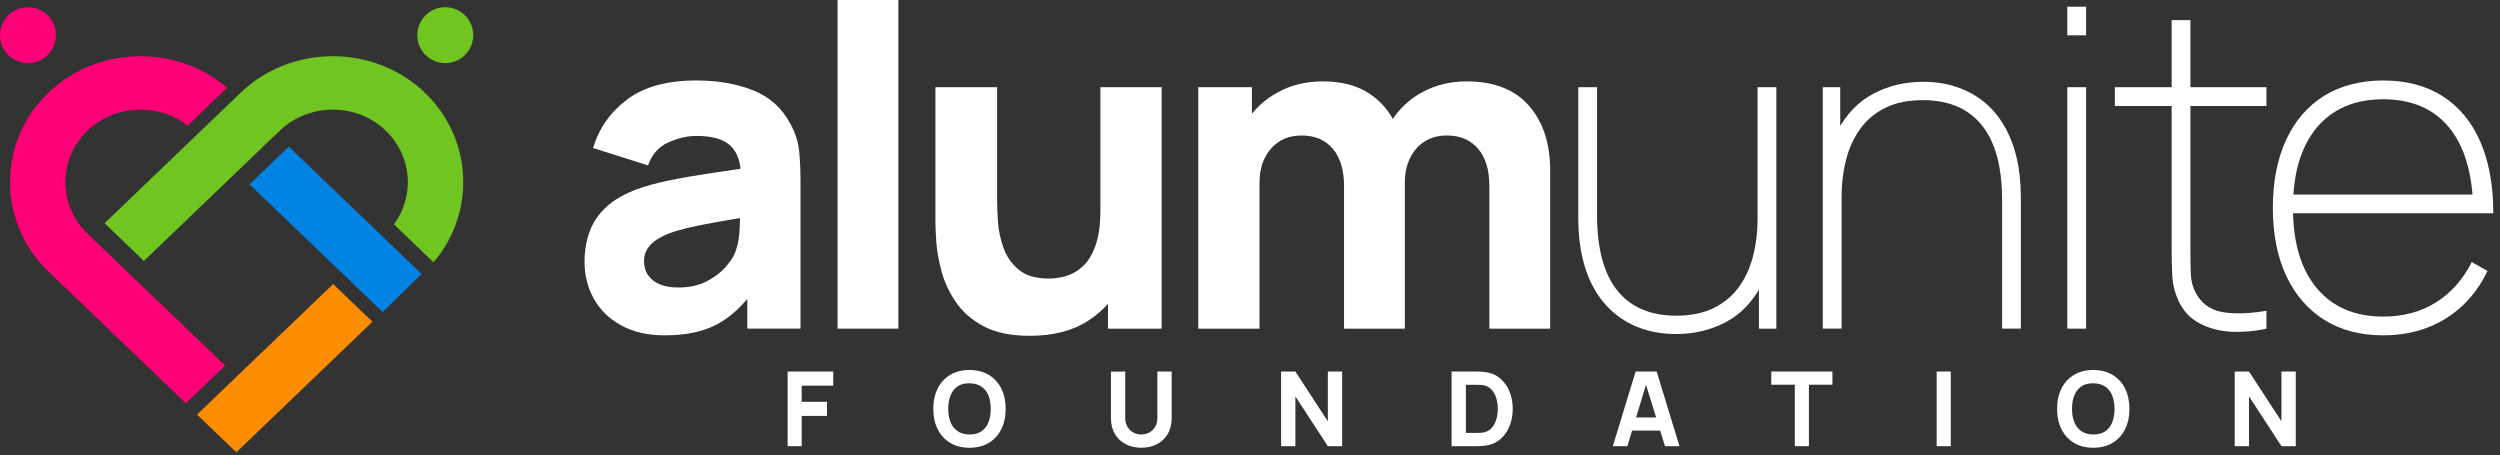 <svg width="368" height="67" viewBox="0 0 368 67" fill="none" xmlns="http://www.w3.org/2000/svg">
<rect x="0" y="0" width="368" height="67" fill="#333333" stroke="none"/>
<path d="M97.893 49.363C95.348 49.363 93.187 48.869 91.432 47.892C89.665 46.916 88.316 45.611 87.416 43.976C86.506 42.341 86.045 40.542 86.045 38.568C86.045 36.923 86.297 35.42 86.802 34.059C87.307 32.699 88.13 31.491 89.259 30.45C90.389 29.418 91.903 28.541 93.811 27.838C95.127 27.356 96.696 26.928 98.517 26.555C100.338 26.181 102.401 25.82 104.704 25.479C107.008 25.14 109.542 24.766 112.306 24.35L109.08 26.127C109.08 24.021 108.576 22.474 107.566 21.486C106.557 20.499 104.867 20.006 102.498 20.006C101.181 20.006 99.81 20.324 98.385 20.96C96.958 21.597 95.96 22.726 95.39 24.35L87.294 21.782C88.194 18.843 89.883 16.451 92.362 14.608C94.842 12.765 98.22 11.844 102.498 11.844C105.635 11.844 108.421 12.326 110.857 13.292C113.293 14.257 115.135 15.924 116.385 18.294C117.087 19.61 117.504 20.926 117.636 22.243C117.768 23.559 117.834 25.029 117.834 26.653V48.373H110.002V41.067L111.12 42.581C109.387 44.973 107.522 46.706 105.515 47.759C103.497 48.823 100.963 49.361 97.891 49.361L97.893 49.363ZM99.801 42.32C101.447 42.32 102.828 42.024 103.969 41.442C105.089 40.861 105.999 40.203 106.668 39.457C107.337 38.711 107.787 38.085 108.028 37.581C108.49 36.616 108.763 35.486 108.841 34.203C108.917 32.919 108.951 31.855 108.951 31L111.583 31.658C108.928 32.096 106.778 32.459 105.133 32.755C103.488 33.051 102.161 33.325 101.151 33.567C100.142 33.808 99.253 34.071 98.486 34.357C97.608 34.708 96.906 35.081 96.368 35.486C95.831 35.892 95.436 36.341 95.184 36.825C94.931 37.308 94.8 37.845 94.8 38.437C94.8 39.249 95.008 39.952 95.414 40.521C95.82 41.102 96.391 41.553 97.137 41.86C97.882 42.167 98.771 42.32 99.802 42.32H99.801Z" fill="white"/>
<path d="M123.289 48.377V0H132.24V48.377H123.289Z" fill="white"/>
<path d="M151.581 49.431C148.794 49.431 146.524 48.96 144.769 48.016C143.014 47.073 141.654 45.877 140.677 44.429C139.7 42.981 138.998 41.467 138.582 39.899C138.166 38.342 137.913 36.904 137.825 35.61C137.737 34.316 137.693 33.372 137.693 32.78V12.836H146.776V29.619C146.776 30.432 146.82 31.473 146.908 32.723C146.995 33.985 147.27 35.257 147.73 36.531C148.191 37.803 148.947 38.867 149.99 39.722C151.022 40.578 152.502 41.006 154.412 41.006C155.179 41.006 156.002 40.886 156.88 40.644C157.757 40.403 158.58 39.931 159.348 39.24C160.116 38.559 160.752 37.54 161.246 36.179C161.74 34.831 161.981 33.064 161.981 30.87L167.114 33.306C167.114 36.114 166.544 38.747 165.403 41.204C164.262 43.661 162.551 45.647 160.258 47.161C157.966 48.675 155.07 49.431 151.581 49.431ZM163.099 48.378V36.597H161.981V12.836H170.998V48.378H163.1H163.099Z" fill="white"/>
<path d="M219.233 48.379V27.382C219.233 25.034 218.684 23.203 217.577 21.898C216.458 20.593 214.933 19.945 212.98 19.945C211.729 19.945 210.644 20.229 209.722 20.811C208.801 21.393 208.076 22.204 207.572 23.247C207.046 24.288 206.794 25.496 206.794 26.856L203.042 24.355C203.042 21.919 203.623 19.769 204.774 17.905C205.915 16.04 207.462 14.582 209.415 13.539C211.346 12.507 213.507 11.98 215.876 11.98C219.935 11.98 223.007 13.188 225.08 15.578C227.153 17.98 228.185 21.129 228.185 25.012V48.378H219.233V48.379ZM176.385 48.379V12.837H184.283V24.618H185.402V48.379H176.385ZM197.842 48.379V27.382C197.842 25.034 197.294 23.203 196.186 21.898C195.077 20.593 193.542 19.945 191.589 19.945C189.723 19.945 188.221 20.581 187.102 21.864C185.972 23.148 185.402 24.815 185.402 26.856L181.65 24.223C181.65 21.898 182.232 19.813 183.394 17.97C184.557 16.127 186.125 14.668 188.089 13.593C190.042 12.517 192.247 11.98 194.681 11.98C197.468 11.98 199.76 12.573 201.549 13.758C203.336 14.943 204.654 16.522 205.509 18.497C206.365 20.471 206.793 22.644 206.793 25.013V48.379H197.841H197.842Z" fill="white"/>
<path d="M246.736 49.167C244.937 49.167 243.292 48.915 241.789 48.41C240.286 47.905 238.937 47.17 237.774 46.216C236.601 45.262 235.602 44.099 234.791 42.717C233.978 41.334 233.364 39.755 232.948 37.99C232.531 36.223 232.322 34.293 232.322 32.187V12.836H235.087V31.66C235.087 34.184 235.35 36.377 235.865 38.242C236.38 40.107 237.138 41.643 238.147 42.86C239.156 44.077 240.384 44.989 241.821 45.58C243.258 46.173 244.893 46.469 246.735 46.469C248.908 46.469 250.751 46.086 252.286 45.328C253.811 44.571 255.039 43.541 255.983 42.224C256.926 40.908 257.618 39.394 258.057 37.682C258.495 35.971 258.715 34.161 258.715 32.253L261.282 32.187C261.282 36.246 260.613 39.525 259.275 42.005C257.936 44.495 256.17 46.316 253.966 47.457C251.761 48.598 249.348 49.168 246.736 49.168V49.167ZM258.913 48.377V41.138H258.715V12.836H261.479V48.378H258.912L258.913 48.377Z" fill="white"/>
<path d="M294.708 48.375V29.551C294.708 27.006 294.456 24.801 293.94 22.947C293.424 21.093 292.656 19.557 291.647 18.34C290.638 17.122 289.42 16.223 287.983 15.631C286.546 15.038 284.9 14.742 283.057 14.742C280.886 14.742 279.042 15.114 277.517 15.871C275.993 16.629 274.753 17.67 273.809 18.987C272.866 20.303 272.175 21.817 271.736 23.529C271.297 25.24 271.078 27.05 271.078 28.958L268.51 29.024C268.51 24.965 269.18 21.686 270.517 19.195C271.856 16.705 273.623 14.895 275.838 13.754C278.043 12.613 280.445 12.043 283.056 12.043C284.855 12.043 286.512 12.295 288.014 12.8C289.517 13.305 290.855 14.04 292.029 14.983C293.203 15.937 294.191 17.111 295.002 18.493C295.814 19.875 296.428 21.444 296.845 23.21C297.261 24.977 297.47 26.918 297.47 29.024V48.375H294.706H294.708ZM268.314 48.375V12.833H270.882V20.073H271.08V48.374H268.315L268.314 48.375Z" fill="white"/>
<path d="M304.307 5.2V0.988H307.071V5.2H304.307ZM304.307 48.377V12.835H307.071V48.377H304.307Z" fill="white"/>
<path d="M333.62 48.379C331.842 48.773 330.087 48.916 328.354 48.828C326.621 48.718 325.074 48.302 323.714 47.567C322.353 46.833 321.333 45.724 320.653 44.233C320.127 43.069 319.831 41.885 319.765 40.69C319.699 39.505 319.666 38.134 319.666 36.598V2.965H322.43V36.598C322.43 38.134 322.452 39.373 322.485 40.317C322.518 41.26 322.737 42.149 323.154 42.983C323.944 44.562 325.195 45.528 326.906 45.89C328.618 46.252 330.855 46.208 333.62 45.747V48.38V48.379ZM311.307 15.6V12.836H333.62V15.6H311.307Z" fill="white"/>
<path d="M350.821 49.364C347.464 49.364 344.58 48.607 342.155 47.094C339.731 45.58 337.855 43.42 336.539 40.611C335.223 37.802 334.564 34.468 334.564 30.607C334.564 26.723 335.223 23.377 336.528 20.569C337.833 17.761 339.698 15.6 342.123 14.097C344.547 12.605 347.443 11.848 350.821 11.848C354.222 11.848 357.128 12.615 359.543 14.152C361.956 15.687 363.81 17.914 365.094 20.832C366.366 23.751 367.013 27.272 367.013 31.396H364.051V30.475C363.919 25.363 362.723 21.436 360.453 18.705C358.183 15.984 354.968 14.613 350.821 14.613C346.609 14.613 343.34 16.017 341.014 18.804C338.689 21.601 337.526 25.539 337.526 30.608C337.526 35.676 338.689 39.614 341.014 42.4C343.34 45.197 346.609 46.601 350.821 46.601C353.761 46.601 356.339 45.91 358.555 44.528C360.771 43.145 362.537 41.16 363.853 38.571L366.157 39.887C364.709 42.915 362.658 45.251 360.003 46.896C357.348 48.542 354.288 49.364 350.821 49.364ZM336.341 31.396V28.632H365.301V31.396H336.341Z" fill="white"/>
<path d="M115.936 65.677V54.691H122.649V56.767H118.01V59.148H121.733V61.222H118.01V65.677H115.936Z" fill="white"/>
<path d="M142.708 65.908C141.609 65.908 140.661 65.669 139.867 65.19C139.072 64.712 138.458 64.043 138.029 63.184C137.599 62.325 137.383 61.325 137.383 60.186C137.383 59.046 137.599 58.047 138.029 57.188C138.458 56.329 139.072 55.66 139.867 55.182C140.661 54.704 141.609 54.465 142.708 54.465C143.807 54.465 144.755 54.704 145.551 55.182C146.345 55.661 146.957 56.329 147.39 57.188C147.819 58.047 148.034 59.047 148.034 60.186C148.034 61.325 147.82 62.325 147.39 63.184C146.957 64.043 146.345 64.713 145.551 65.19C144.755 65.669 143.806 65.908 142.708 65.908ZM142.708 63.955C143.405 63.965 143.985 63.815 144.448 63.505C144.911 63.194 145.256 62.755 145.491 62.185C145.719 61.616 145.837 60.95 145.837 60.186C145.837 59.423 145.719 58.762 145.491 58.203C145.257 57.643 144.911 57.209 144.448 56.898C143.985 56.588 143.405 56.428 142.708 56.418C142.011 56.408 141.432 56.558 140.968 56.868C140.505 57.178 140.159 57.618 139.929 58.187C139.697 58.757 139.58 59.423 139.58 60.186C139.58 60.95 139.697 61.611 139.929 62.17C140.16 62.729 140.506 63.164 140.968 63.475C141.432 63.785 142.011 63.945 142.708 63.956V63.955Z" fill="white"/>
<path d="M168 65.906C167.115 65.906 166.336 65.725 165.665 65.367C164.994 65.009 164.47 64.504 164.094 63.853C163.717 63.203 163.529 62.437 163.529 61.558V54.707L165.635 54.691V61.542C165.635 61.904 165.697 62.231 165.818 62.526C165.94 62.821 166.111 63.075 166.327 63.289C166.54 63.502 166.793 63.668 167.082 63.78C167.367 63.894 167.675 63.953 168.001 63.953C168.336 63.953 168.65 63.895 168.936 63.778C169.224 63.661 169.473 63.495 169.686 63.282C169.9 63.069 170.068 62.814 170.187 62.519C170.305 62.224 170.365 61.898 170.365 61.542V54.691H172.471V61.558C172.471 62.437 172.283 63.203 171.907 63.853C171.53 64.504 171.007 65.009 170.335 65.367C169.664 65.725 168.885 65.906 168.001 65.906H168Z" fill="white"/>
<path d="M188.576 65.677V54.691H190.682L195.458 62.016V54.691H197.564V65.677H195.458L190.682 58.354V65.677H188.576Z" fill="white"/>
<path d="M213.672 65.677V54.691H217.227C217.314 54.691 217.491 54.693 217.761 54.7C218.03 54.705 218.289 54.722 218.539 54.753C219.424 54.86 220.174 55.167 220.79 55.676C221.405 56.184 221.874 56.83 222.194 57.614C222.515 58.398 222.675 59.254 222.675 60.185C222.675 61.116 222.515 61.973 222.194 62.756C221.874 63.539 221.405 64.185 220.79 64.693C220.175 65.201 219.425 65.51 218.539 65.617C218.29 65.647 218.03 65.665 217.761 65.67C217.491 65.675 217.313 65.678 217.227 65.678H213.672V65.677ZM215.778 63.724H217.228C217.365 63.724 217.55 63.719 217.785 63.712C218.019 63.707 218.23 63.684 218.419 63.648C218.897 63.551 219.288 63.328 219.591 62.977C219.894 62.626 220.118 62.204 220.263 61.711C220.405 61.218 220.479 60.709 220.479 60.185C220.479 59.636 220.402 59.115 220.255 58.621C220.105 58.127 219.877 57.711 219.572 57.37C219.267 57.029 218.883 56.813 218.42 56.722C218.232 56.681 218.021 56.659 217.786 56.654C217.552 56.648 217.367 56.647 217.229 56.647H215.779V63.726L215.778 63.724Z" fill="white"/>
<path d="M237.408 65.677L240.765 54.691H243.862L247.219 65.677H245.084L242.093 55.988H242.49L239.545 65.677H237.409H237.408ZM239.422 63.388V61.45H245.22V63.388H239.422Z" fill="white"/>
<path d="M264.196 65.677V56.629H260.732V54.691H269.734V56.629H266.271V65.677H264.196Z" fill="white"/>
<path d="M285.078 65.677V54.691H287.153V65.677H285.078Z" fill="white"/>
<path d="M308.128 65.908C307.029 65.908 306.081 65.669 305.287 65.19C304.491 64.712 303.878 64.043 303.449 63.184C303.019 62.325 302.803 61.325 302.803 60.186C302.803 59.046 303.019 58.047 303.449 57.188C303.878 56.329 304.491 55.66 305.287 55.182C306.081 54.704 307.029 54.465 308.128 54.465C309.227 54.465 310.175 54.704 310.971 55.182C311.765 55.661 312.377 56.329 312.81 57.188C313.239 58.047 313.454 59.047 313.454 60.186C313.454 61.325 313.24 62.325 312.81 63.184C312.377 64.043 311.765 64.713 310.971 65.19C310.175 65.669 309.226 65.908 308.128 65.908ZM308.128 63.955C308.825 63.965 309.405 63.815 309.868 63.505C310.331 63.194 310.676 62.755 310.911 62.185C311.139 61.616 311.257 60.95 311.257 60.186C311.257 59.423 311.139 58.762 310.911 58.203C310.677 57.643 310.331 57.209 309.868 56.898C309.405 56.588 308.825 56.428 308.128 56.418C307.431 56.408 306.852 56.558 306.388 56.868C305.925 57.178 305.579 57.618 305.349 58.187C305.117 58.757 305 59.423 305 60.186C305 60.95 305.117 61.611 305.349 62.17C305.58 62.729 305.926 63.164 306.388 63.475C306.852 63.785 307.431 63.945 308.128 63.956V63.955Z" fill="white"/>
<path d="M328.949 65.677V54.691H331.055L335.831 62.016V54.691H337.937V65.677H335.831L331.055 58.354V65.677H328.949Z" fill="white"/>
<path fill-rule="evenodd" clip-rule="evenodd" d="M36.727 27.137L56.325 45.931L62.067 40.334L42.508 21.578L36.727 27.137Z" fill="#0083E2"/>
<path fill-rule="evenodd" clip-rule="evenodd" d="M7.04 13.726C-0.415 20.965 -0.375 32.775 7.127 39.969L27.36 59.37L33.142 53.811L12.88 34.382C8.562 30.241 8.539 23.444 12.83 19.278C16.848 15.376 23.282 15.11 27.629 18.494L33.43 12.917C25.881 6.463 14.234 6.74 7.04 13.726Z" fill="#FF0076"/>
<path fill-rule="evenodd" clip-rule="evenodd" d="M54.823 47.368L34.79 66.578L29 61.027L49.042 41.809L54.823 47.368Z" fill="#FC8C00"/>
<path fill-rule="evenodd" clip-rule="evenodd" d="M62.624 13.726C69.629 20.528 70.017 31.364 63.813 38.617L57.987 33.015C61.059 28.861 60.68 23.014 56.834 19.279C52.543 15.113 45.5 15.091 41.182 19.232L21.178 38.413L15.396 32.854L35.429 13.645C42.932 6.451 55.169 6.487 62.624 13.727V13.726Z" fill="#70C520"/>
<path d="M4.117 9.297C6.391 9.297 8.235 7.454 8.235 5.18C8.235 2.906 6.391 1.062 4.117 1.062C1.843 1.062 0 2.906 0 5.18C0 7.454 1.843 9.297 4.117 9.297Z" fill="#FF0076"/>
<path d="M65.545 9.297C67.819 9.297 69.662 7.454 69.662 5.18C69.662 2.906 67.819 1.062 65.545 1.062C63.271 1.062 61.428 2.906 61.428 5.18C61.428 7.454 63.271 9.297 65.545 9.297Z" fill="#70C520"/>
</svg>
